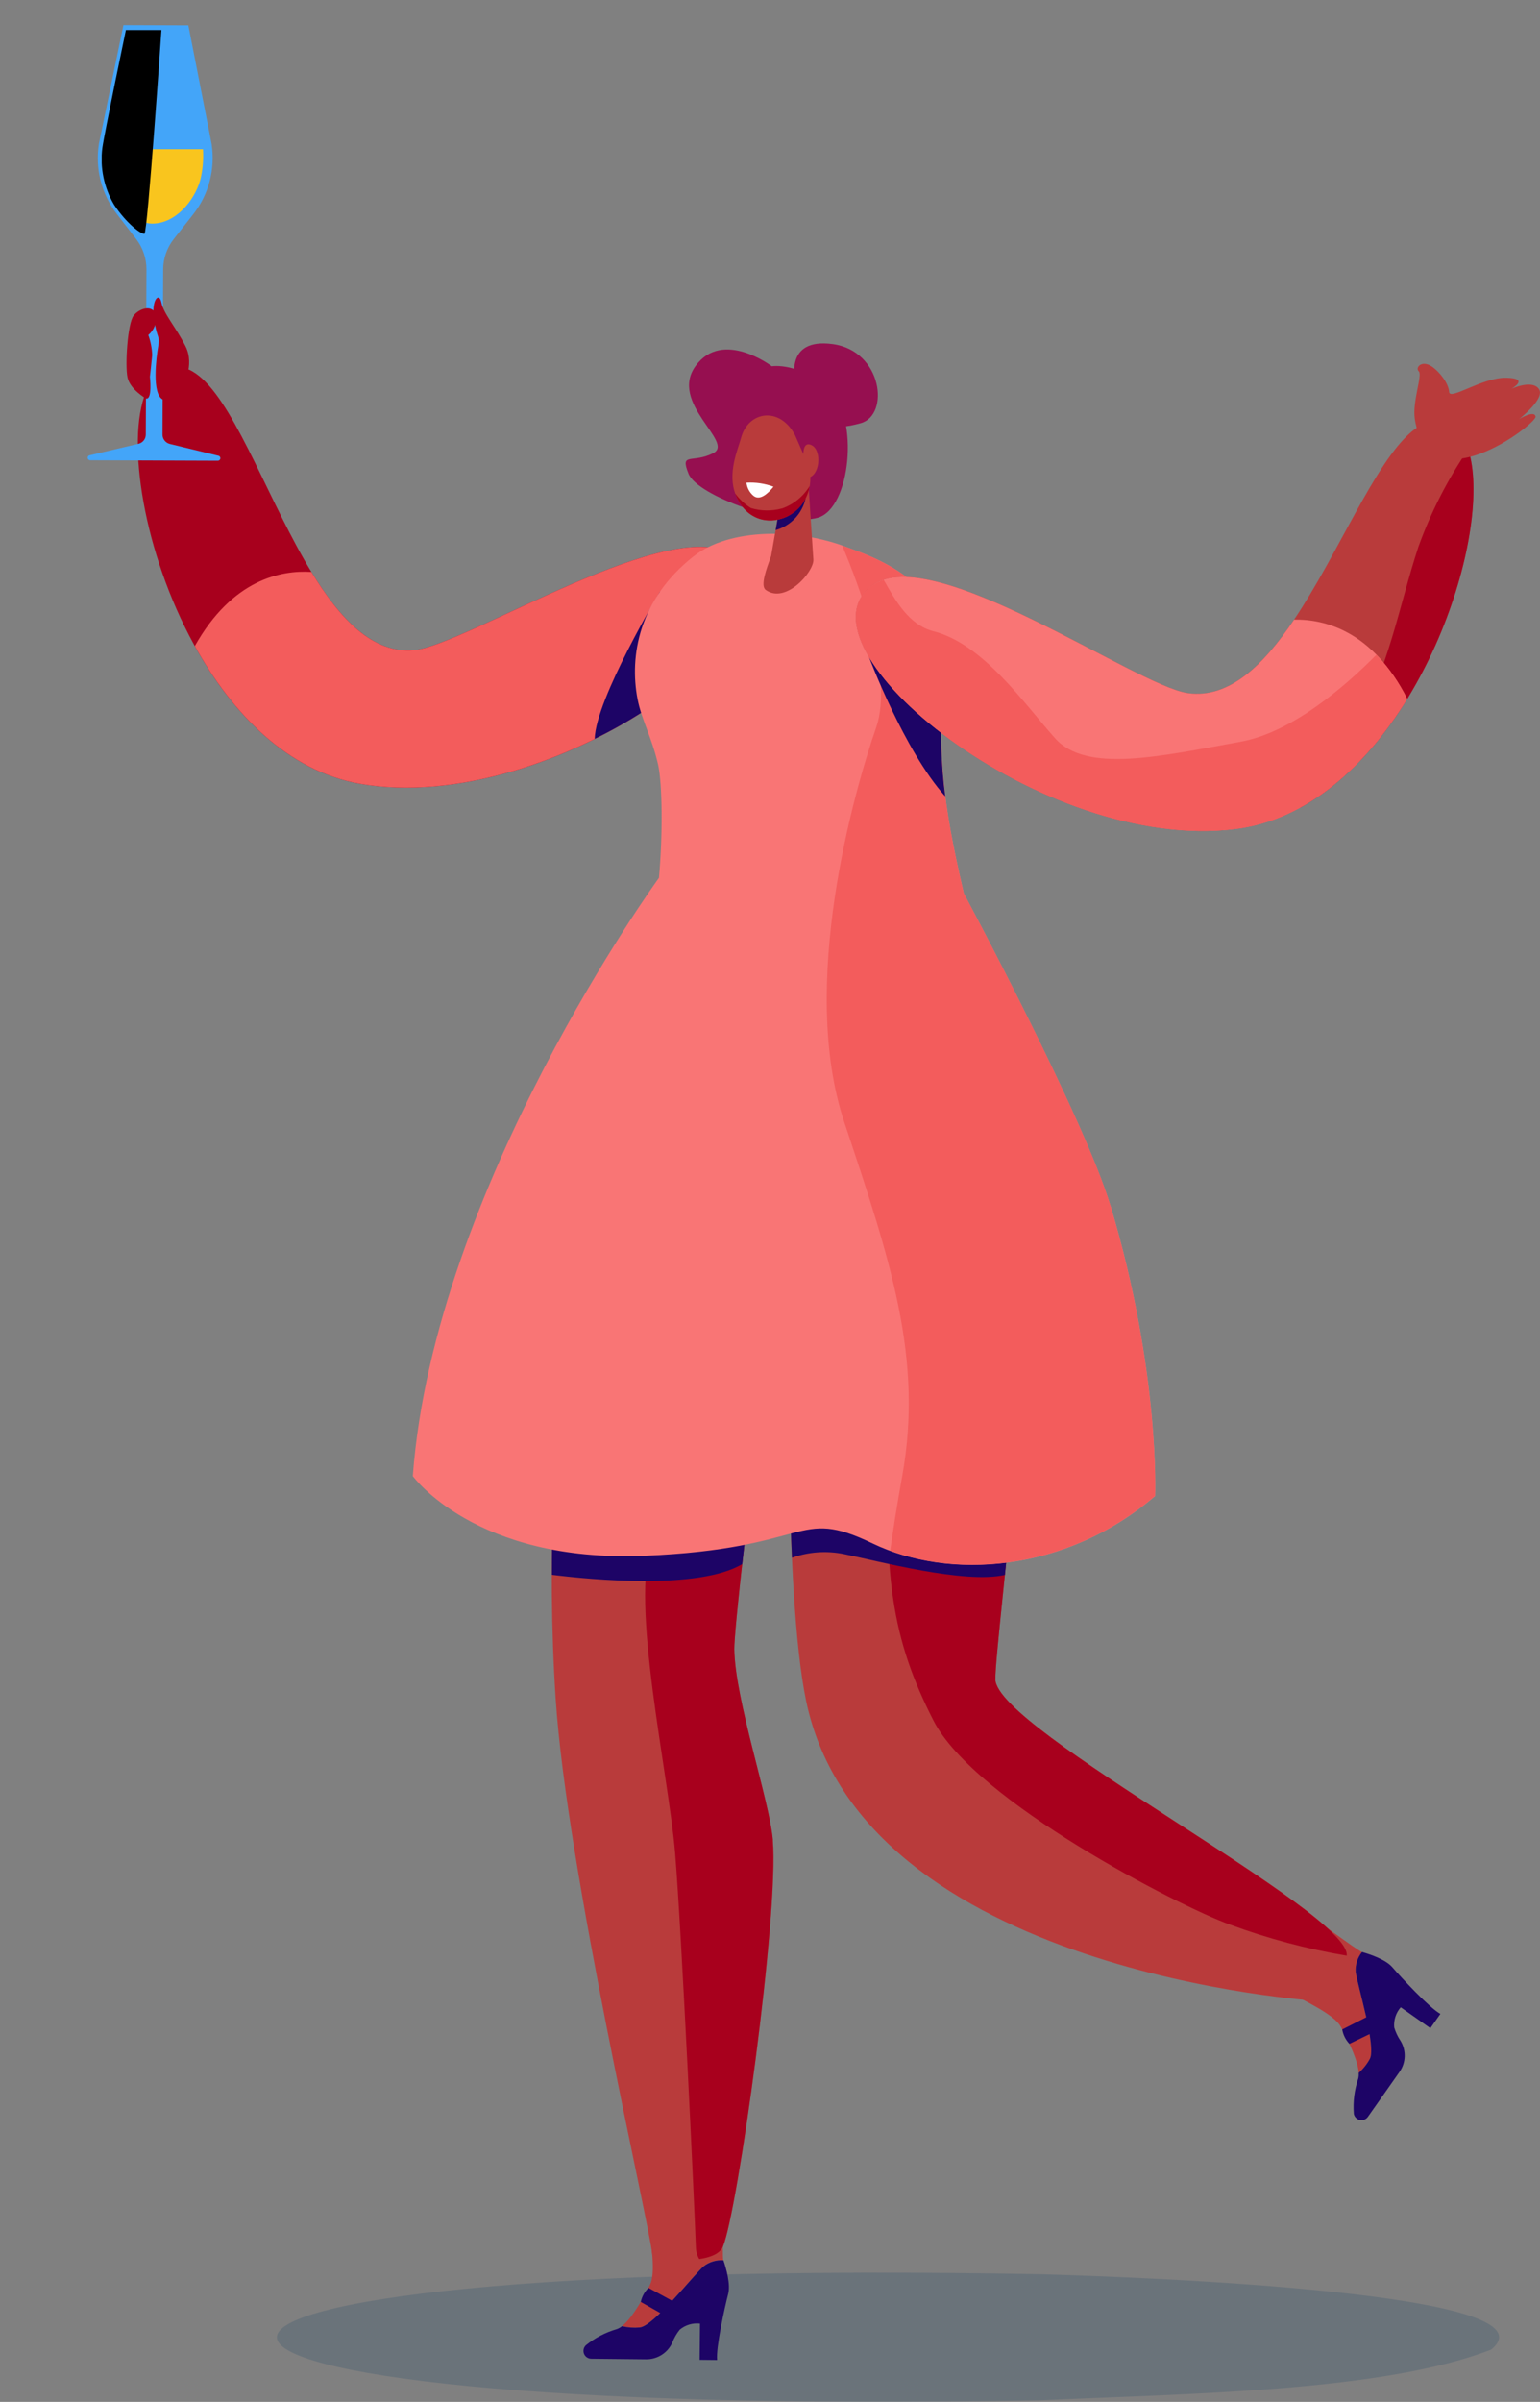 <svg xmlns="http://www.w3.org/2000/svg" xmlns:xlink="http://www.w3.org/1999/xlink" viewBox="0 0 256.89 400.42"><rect x="0" y="0" width="256.89" height="400.42" fill="#808080" stroke="none"/><defs><style>.cls-1{fill:#1d0466;}.cls-2{fill:url(#Gradiente_sem_nome_5);}.cls-3{fill:#f9c51e;}.cls-4{fill:#144066;}.cls-5{fill:#fff;}.cls-6{fill:#960f50;}.cls-7{opacity:.2;}.cls-8{fill:none;}.cls-9{fill:#b93b3b;}.cls-10{fill:#f35c5c;}.cls-11{clip-path:url(#clippath-1);}.cls-12{fill:#a8001d;}.cls-13,.cls-14,.cls-15{isolation:isolate;}.cls-16{clip-path:url(#clippath-3);}.cls-14{mix-blend-mode:screen;}.cls-17{fill:#f97575;}.cls-18{fill:#43a5f9;}.cls-19{clip-path:url(#clippath-2);}.cls-20{clip-path:url(#clippath);}.cls-15{mix-blend-mode:color-dodge;}</style><clipPath id="clippath"><rect class="cls-8" x="46.18" y="378.88" width="203.87" height="21.54"></rect></clipPath><clipPath id="clippath-1"><rect class="cls-8" x="14.64" y="4.19" width="22.13" height="72.63"></rect></clipPath><clipPath id="clippath-2"><rect class="cls-8" x="16.97" y="5.01" width="9.97" height="33.97"></rect></clipPath><clipPath id="clippath-3"><path class="cls-8" d="M21,5.01s-3.61,17.32-3.92,19.61c-.43,3.31.26,6.66,1.96,9.53,2.06,3.11,4.52,4.93,5.05,4.83s2.84-33.97,2.84-33.97h-5.94Z"></path></clipPath><linearGradient id="Gradiente_sem_nome_5" x1="4006.81" y1="-5384.51" x2="4006.84" y2="-5384.51" gradientTransform="translate(-130696.94 -159844.33) scale(32.62 -29.69)" gradientUnits="userSpaceOnUse"><stop offset="0" stop-color="#633838"></stop><stop offset="1" stop-color="#000"></stop></linearGradient></defs><g class="cls-13"><g id="Camada_2"><g id="_1"><g id="Grupo_1561"><g id="Grupo_1223"><g id="Grupo_824"><g id="Grupo_823"><g id="Grupo_822"><g id="Grupo_821"><g id="Grupo_812" class="cls-7"><g id="Grupo_811"><g class="cls-20"><g id="Grupo_810"><path id="Caminho_2502" class="cls-4" d="M248.75,391.7c11.59-9.43-57.07-12.04-75.15-12.56h0c-170.18-3.19-169.59,24.24,0,21.02h0c25.5-1.15,57.18-1.49,75.15-8.46"></path></g></g></g></g><path id="Caminho_2503" class="cls-9" d="M226.15,328.73c.26,2.17,3.5,12.51,2.35,14.55-.49.87-1.11,1.65-1.85,2.32-.1-1.88-1.39-4.78-2.98-7.71-1.06-1.97-5.4-4.03-9.6-6.21l4.01-12.69s8.49,6.27,9.13,6.45c-.75.93-1.13,2.1-1.06,3.29"></path><path id="Caminho_2504" class="cls-1" d="M225.83,352.35c-.15-1.96.1-3.93.73-5.8.08-.32.11-.64.08-.97.74-.66,1.37-1.45,1.85-2.32,1.15-2.03-2.09-12.37-2.35-14.55-.07-1.19.31-2.37,1.06-3.29,1.45.41,3.97,1.28,5.05,2.53,1.57,1.81,6.19,6.78,8.02,7.79l-1.67,2.38-4.94-3.48c-.81.92-1.2,2.14-1.09,3.36.24.79.59,1.54,1.05,2.22.99,1.61.92,3.67-.18,5.21l-5.26,7.47c-.41.59-1.23.74-1.82.32-.29-.2-.49-.52-.54-.87"></path><path id="Caminho_2505" class="cls-1" d="M223.9,338.33l4.77-2.41,1.02,2.59-4.59,2.22c-.63-.66-1.05-1.5-1.2-2.4"></path><path id="Caminho_2506" class="cls-6" d="M132.71,63.74s-2.07-7.5,6.21-6.37c8.28,1.13,9.54,11.83,4.66,13.18s-7.71.9-10.87-6.82"></path><path id="Caminho_2507" class="cls-6" d="M128.76,61.07s-8.22-6.26-12.72-.07,6.48,12.69,2.98,14.52-5.66-.25-4.16,3.47,16.18,8.92,21.6,7.31,6.92-16.54,1.92-21.26-9.62-3.98-9.62-3.98"></path><path id="Caminho_2508" class="cls-9" d="M117.35,377.81c-1.64,1.45-8.31,9.98-10.64,10.19-.99.09-1.99.02-2.96-.21,1.49-1.14,3.14-3.86,4.65-6.83,1.02-2,.25-6.73-.35-11.42l12.72-3.91s-.34,10.55-.12,11.18c-1.19-.09-2.37.27-3.32,1"></path><path id="Caminho_2509" class="cls-1" d="M97.73,390.98c1.53-1.24,3.29-2.15,5.19-2.7.3-.12.59-.28.84-.48.97.23,1.97.3,2.96.21,2.33-.21,9-8.75,10.64-10.19.94-.73,2.12-1.09,3.32-1,.48,1.43,1.2,3.99.79,5.6-.6,2.32-2.06,8.94-1.85,11.02l-2.91-.03.06-6.04c-1.22-.14-2.44.23-3.38,1.01-.52.64-.93,1.36-1.23,2.13-.76,1.73-2.49,2.84-4.39,2.81l-9.14-.09c-.72,0-1.31-.59-1.3-1.32,0-.36.15-.7.41-.94"></path><path id="Caminho_2510" class="cls-1" d="M108.18,381.42l4.69,2.55-1.55,2.31-4.43-2.52c.19-.9.64-1.71,1.3-2.35"></path><path id="Caminho_2511" class="cls-12" d="M122.47,92.8c-9.73-7.77-44.68,14.77-53.38,15.59-20.07,1.88-28.13-51.29-41.1-46.98s-.14,63.63,32.06,69.25c32.2,5.62,75.97-27.04,62.43-37.85"></path><path id="Caminho_2512" class="cls-10" d="M122.47,92.8c-9.73-7.77-44.68,14.77-53.38,15.59-6.91.65-12.39-5.23-17.15-13.04-5.04-.33-13.19,1.24-19.44,12.35,6.29,11.35,15.57,20.86,27.54,22.96,32.2,5.62,75.97-27.04,62.43-37.85"></path><path id="Caminho_2513" class="cls-1" d="M115,112.94c-2.27-6.7-4.9-14.33-4.9-14.33,0,0-10.74,17.93-10.9,24.57,5.66-2.76,10.97-6.2,15.8-10.24"></path><path id="Caminho_2514" class="cls-9" d="M166.04,279.95c-.09-7.17,10.29-83.72,4.51-100.34-4.64-13.34-10.49-23.98-15.03-37.33-4.43,3.58-17.41,10.95-46.28,6.93.07,4.96-.78,11.25-3.44,19.61-2.85,8.93-14.4,79.66-13.54,80.06-.35,10.95-.34,22.69.44,34.42,1.88,28.42,15.37,86.25,16.1,92.47.1.88,10.35,2.18,11.8-1.24,2.46-5.83,9.37-55.36,8.32-67.78-.55-6.54-6.33-23.39-6.43-31.83-.06-5.13,6.97-64.53,9.25-64.61-.11,8.51-1.09,54.83,2.72,73.2,9.44,45.55,85.54,50.09,85.54,50.09,2.44-1.85,4.1-4.53,4.66-7.54,1.05-7.12-58.53-37.68-58.63-46.12"></path><path id="Caminho_2515" class="cls-12" d="M128.92,306.75c-.55-6.54-6.33-23.39-6.43-31.82-.04-3.13,2.57-26.48,5.12-44.22-5,1.54-15.65,17.8-18.84,26.3-3.77,10.05,2.77,38.78,3.85,51.93s3.25,59.27,3.46,65.72c.02.69.21,1.36.56,1.95,1.85-.26,3.44-.87,3.94-2.07,2.46-5.82,9.37-55.36,8.32-67.78"></path><path id="Caminho_2516" class="cls-1" d="M92.21,251.34c-.1,3.67-.14,7.4-.14,11.2,6.6.82,24.49,2.53,31.74-1.78.22-1.93.45-3.97.7-6.11-6.23-3.2-24.32-3.4-32.3-3.32"></path><path id="Caminho_2517" class="cls-12" d="M166.04,279.95c-.07-6.24,7.75-64.88,6-91.02-10.41,15.66-22.22,36.05-23.25,49.29-1.86,24.04.06,35.2,6.93,48.63s40.99,30.96,49.4,33.98c6.33,2.34,12.87,4.08,19.53,5.2.78-7.21-58.52-37.65-58.62-46.07"></path><path id="Caminho_2518" class="cls-1" d="M167.63,262.55c.31-3.03.65-6.32,1-9.82l-36.88-3.72c.08,3.59.2,7.19.36,10.69,2.77-.99,5.75-1.2,8.64-.62,5.71,1.16,20.11,5.01,26.88,3.48"></path><path id="Caminho_2519" class="cls-17" d="M185.22,200.99c-4.42-14.76-24.44-52.04-24.44-52.04-.03-.15-.07-.29-.1-.44-3.3-14.23-4.67-24.1-2.9-37.46,1.77-14.15-13.49-18.63-16.41-19.78-8.17-3.2-19.6-3.3-25.65,1.46-9.12,7.16-10.76,16.6-9.37,23.82.67,3.46,2.36,6.33,3.41,10.84.73,3.14.82,11.74.16,18.96,0,0-37.51,51.54-41.06,99.73,0,0,10.42,14.44,38.56,13.29s25.28-8.25,38.11-2.07c12.84,6.18,32.26,4.9,47.16-7.9,0,0,.84-20.74-7.45-48.42"></path><path id="Caminho_2520" class="cls-9" d="M134.88,81.05l.8,12.24c.12,2.01-4.6,7.45-7.93,5.07-.98-.7.11-3.53.88-5.67l1.86-10.64,4.4-.99Z"></path><path id="Caminho_2521" class="cls-1" d="M129.39,88.37c2.51-.7,4.42-2.73,4.99-5.27l-4.15.46-.84,4.81Z"></path><path id="Caminho_2522" class="cls-9" d="M132.62,72.55l1.92,4.36c1.58,3.46.11,7.56-3.31,9.23-3.19,1.46-6.92.39-8.52-3.68-1.42-3.61.39-7.53.91-9.47,1.18-4.42,6.42-5.31,9-.45"></path><path id="Caminho_2523" class="cls-5" d="M129.03,81.14c-1.44-.53-2.98-.76-4.51-.67.09.83.49,1.6,1.12,2.15,1.07.94,2.46-.32,3.39-1.48"></path><path id="Caminho_2524" class="cls-12" d="M130.43,84.77c-1.7.46-3.49.44-5.17-.07-1.02-.64-1.91-1.46-2.62-2.43.02.07.04.14.07.2,1.6,4.07,5.33,5.14,8.52,3.68,2.05-.96,3.48-2.88,3.82-5.11-1.06,1.74-2.69,3.07-4.62,3.74"></path><path id="Caminho_2525" class="cls-9" d="M133.85,76.84c.1-.41.15-.82.16-1.24.03-.8.26-1.97,1.43-1.35,1.7.91,1.31,5.14-.68,5.39-1.48.19-1.16-1.78-.9-2.8"></path><path id="Caminho_2526" class="cls-10" d="M160.77,148.95c-.03-.15-.07-.29-.1-.44-3.3-14.23-4.67-24.1-2.9-37.46,1.77-14.15-13.49-18.63-16.41-19.78-.28-.11-.59-.19-.87-.29,2.62,6.11,8.64,21.71,5.67,30.28-3.74,10.8-12.93,42.98-5.32,65.83s13.23,39.24,9.65,59.05c-.87,4.8-1.51,8.9-1.99,12.39,12.73,4.66,30.38,2.7,44.17-9.14,0,0,.84-20.74-7.45-48.42-4.42-14.76-24.45-52.04-24.45-52.04"></path><path id="Caminho_2527" class="cls-1" d="M144.97,109.56s5.84,15.56,12.71,23.21c-.7-5.31-.86-10.67-.49-16.01l-12.22-7.2Z"></path><path id="Caminho_2528" class="cls-9" d="M145.53,97.56c10.07-7.32,43.96,16.78,52.62,17.99,19.96,2.79,30.42-49.97,43.18-45.08,12.76,4.89-2.74,63.57-35.16,67.73s-74.67-30.45-60.65-40.64"></path><path id="Caminho_2529" class="cls-12" d="M225.94,121.17c-2.56,4.28-6.04,9.28-9.11,13.51,21.31-11.61,32.28-46.92,28.08-59.77-3.45,5.05-6.24,10.52-8.31,16.27-3.31,10.08-4.9,20.37-10.66,30"></path><path id="Caminho_2530" class="cls-17" d="M145.53,97.56c10.07-7.32,43.96,16.78,52.62,17.99,6.87.96,12.62-4.66,17.72-12.25,5.05-.1,13.12,1.84,18.86,13.21-6.79,11.05-16.5,20.14-28.55,21.68-32.42,4.16-74.67-30.45-60.65-40.64"></path><path id="Caminho_2531" class="cls-10" d="M145.53,97.56c.58-.39,1.21-.69,1.88-.89,1.96,3.45,4.18,7.51,8.31,8.57,8.35,2.15,15.07,12.02,20.29,17.85s17.41,3.01,30.91.57c8.57-1.55,17.37-9.14,22.67-14.49,2.09,2.16,3.82,4.64,5.15,7.33-6.79,11.05-16.5,20.14-28.56,21.69-32.42,4.16-74.67-30.45-60.65-40.64"></path><g id="Grupo_815" class="cls-14"><g id="Grupo_814"><g class="cls-11"><g id="Grupo_813"><path id="Caminho_2532" class="cls-18" d="M14.94,75.91l8.16-1.92c.71-.17,1.22-.8,1.22-1.54l.11-27.55c0-1.83-.6-3.61-1.72-5.06l-3.21-4.15c-2.57-3.32-3.65-7.56-3-11.71l4.09-19.79,10.83.04,3.89,19.83c.62,4.15-.49,8.38-3.09,11.68l-3.24,4.12c-1.13,1.44-1.75,3.22-1.76,5.05l-.11,27.55c0,.73.5,1.37,1.21,1.55l8.15,1.98c.22.07.34.31.27.53-.06.17-.22.29-.4.29l-21.29-.08c-.23,0-.42-.19-.42-.42,0-.19.12-.35.3-.4"></path></g></g></g></g><path id="Caminho_2533" class="cls-3" d="M18.22,24.88c-.12,1.05-.13,2.12-.03,3.17.55,4.34,3.86,9.22,7.18,9.23,3.84.02,7.01-3.7,8.03-7.24.42-1.69.57-3.43.46-5.17h-15.64Z"></path><g id="Grupo_820" class="cls-15"><g id="Grupo_819"><g class="cls-19"><g id="Grupo_818"><g id="Grupo_817"><g class="cls-16"><g id="Grupo_816"><rect id="Ret&#xE2;ngulo_371" class="cls-2" x="5.55" y="7.19" width="32.62" height="29.69" transform="translate(-9.07 24.61) rotate(-49.99)"></rect></g></g></g></g></g></g></g><path id="Caminho_2535" class="cls-12" d="M30.37,64.55s2.24-3.57.56-6.86-3.62-5.35-4-7.24-1.75-.43-1.23,2.86,1.01,2.59.69,4.43-1.1,7.89.75,8.86,3.23-2.05,3.23-2.05"></path><path id="Caminho_2536" class="cls-12" d="M24.35,66.44s-2.65-1.51-3.08-3.51,0-9.02,1.03-10.32c1.03-1.3,3.32-1.89,3.72,0,.16,1.23-.33,2.45-1.28,3.24.39,1.07.61,2.21.65,3.35-.11,1.24-.38,3.62-.38,3.62,0,0,.44,3.84-.64,3.62"></path><path id="Caminho_2537" class="cls-9" d="M236.01,69.88c-.46-2.87,1.31-7.39.66-7.97s.45-1.96,2.17-.81c1.24.83,2.79,2.75,2.89,4.24s5.51-2.44,9.54-2.36.82,1.86.82,1.86c0,0,3.43-1.61,4.6-.01s-3.29,5.04-3.29,5.04c0,0,2.59-1.59,2.75-.4s-17.82,15.03-20.14.41"></path></g></g></g></g></g></g></g></g></g></svg>
